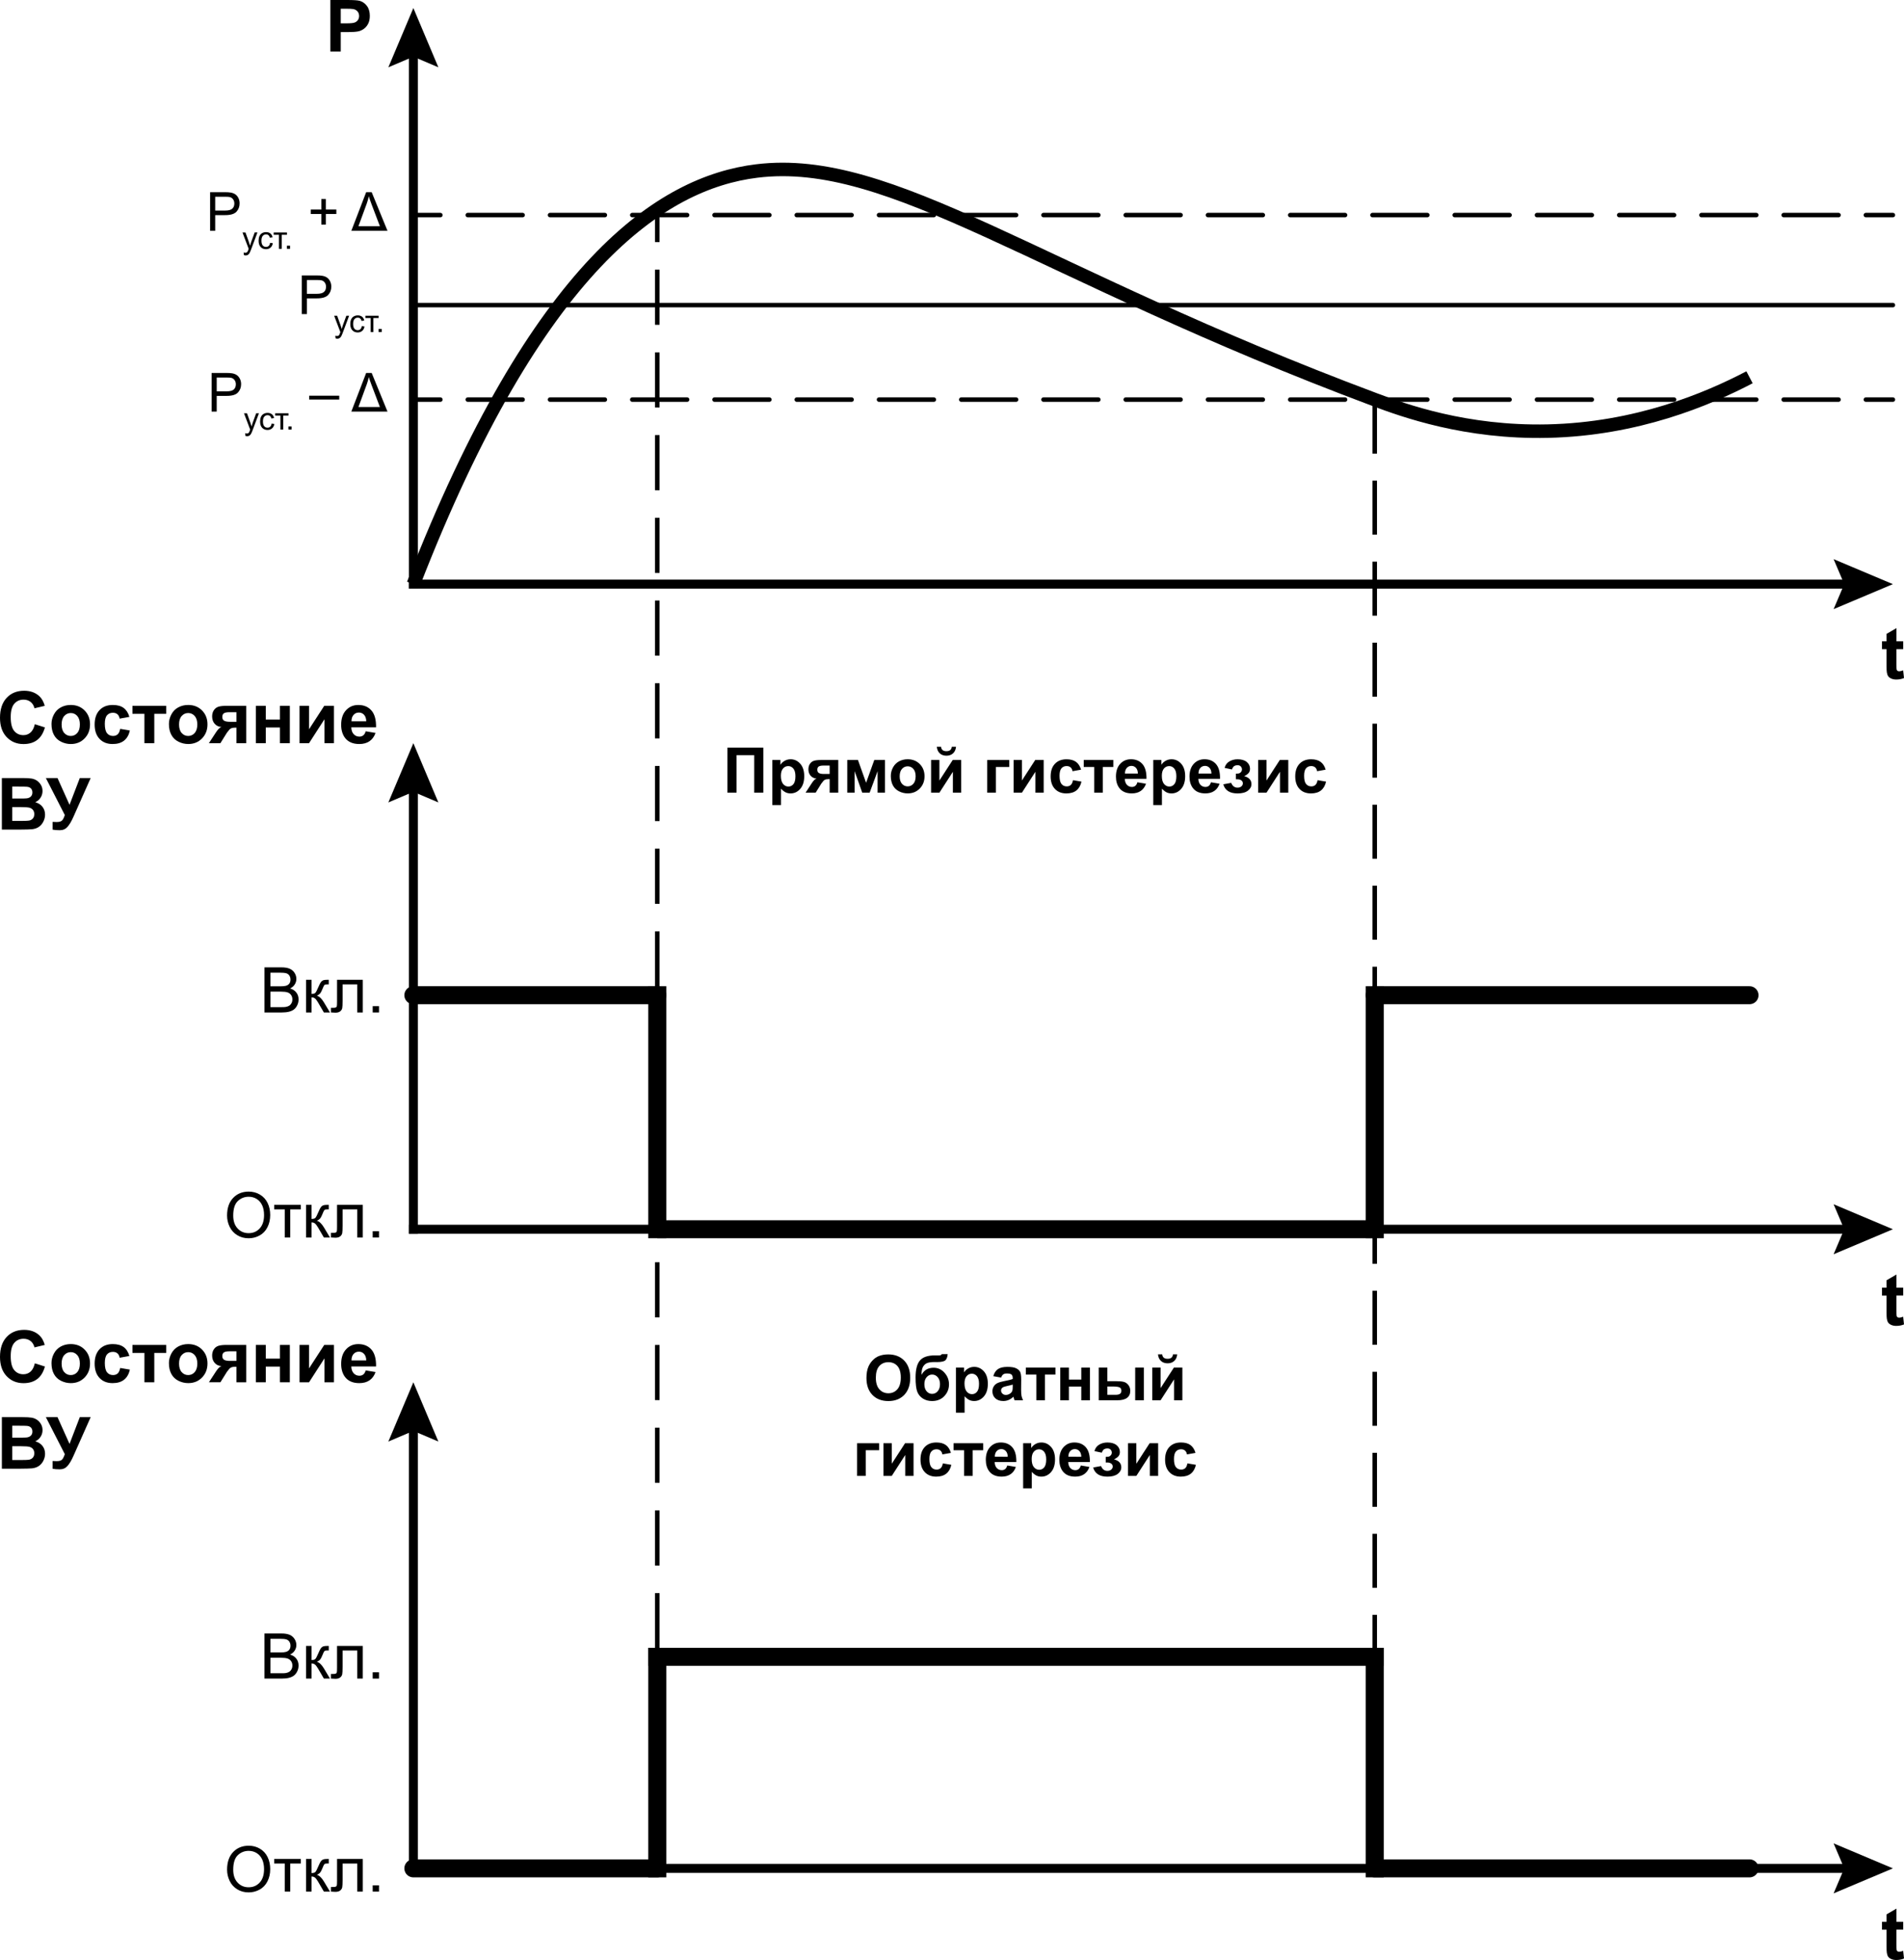 <?xml version="1.0" encoding="utf-8"?>
<!-- Generator: Adobe Illustrator 21.0.0, SVG Export Plug-In . SVG Version: 6.00 Build 0)  -->
<svg version="1.1" id="Слой_1" xmlns="http://www.w3.org/2000/svg" xmlns:xlink="http://www.w3.org/1999/xlink" x="0px" y="0px"
	 width="211.48px" height="217.737px" viewBox="0 0 211.48 217.737" style="enable-background:new 0 0 211.48 217.737;"
	 xml:space="preserve">
<style type="text/css">
	.st0{fill:none;stroke:#000000;stroke-linecap:square;stroke-miterlimit:10;}
	.st1{fill:none;stroke:#000000;stroke-width:1.5;stroke-miterlimit:10;}
	.st2{fill:none;stroke:#000000;stroke-width:0.5;stroke-linecap:round;stroke-miterlimit:10;}
	.st3{fill:none;stroke:#000000;stroke-width:0.5;stroke-linecap:round;stroke-miterlimit:10;stroke-dasharray:6.09,3.045;}
	.st4{fill:none;stroke:#000000;stroke-width:0.5;stroke-miterlimit:10;}
	.st5{fill:none;stroke:#000000;stroke-width:0.5;stroke-miterlimit:10;stroke-dasharray:6.126,3.063;}
	.st6{fill:none;stroke:#000000;stroke-width:0.5;stroke-miterlimit:10;stroke-dasharray:6,3;}
	.st7{fill:none;stroke:#000000;stroke-width:2;stroke-linecap:round;stroke-miterlimit:10;}
	.st8{fill:none;stroke:#000000;stroke-width:2;stroke-linecap:square;stroke-miterlimit:10;}
	.st9{fill:none;stroke:#000000;stroke-width:2;stroke-miterlimit:10;}
</style>
<g>
	<g>
		<line class="st0" x1="45.913" y1="5.371" x2="45.913" y2="64.893"/>
		<g>
			<polygon points="43.135,7.477 45.913,6.297 48.69,7.477 45.913,0.893 			"/>
		</g>
	</g>
</g>
<g>
	<g>
		<line class="st0" x1="205.769" y1="64.893" x2="45.913" y2="64.893"/>
		<g>
			<polygon points="203.662,62.116 204.842,64.893 203.662,67.671 210.246,64.893 			"/>
		</g>
	</g>
</g>
<g>
	<g>
		<line class="st0" x1="45.913" y1="87.037" x2="45.913" y2="136.56"/>
		<g>
			<polygon points="43.135,89.144 45.913,87.964 48.69,89.144 45.913,82.56 			"/>
		</g>
	</g>
</g>
<g>
	<g>
		<line class="st0" x1="205.769" y1="136.56" x2="45.913" y2="136.56"/>
		<g>
			<polygon points="203.662,133.783 204.842,136.56 203.662,139.337 210.246,136.56 			"/>
		</g>
	</g>
</g>
<g>
	<g>
		<line class="st0" x1="45.913" y1="158.037" x2="45.913" y2="207.56"/>
		<g>
			<polygon points="43.135,160.144 45.913,158.964 48.69,160.144 45.913,153.56 			"/>
		</g>
	</g>
</g>
<g>
	<g>
		<line class="st0" x1="205.769" y1="207.56" x2="45.913" y2="207.56"/>
		<g>
			<polygon points="203.662,204.783 204.842,207.56 203.662,210.337 210.246,207.56 			"/>
		</g>
	</g>
</g>
<g>
	<path d="M36.691,5.727V0h1.855c0.703,0,1.162,0.029,1.375,0.086c0.328,0.086,0.603,0.273,0.824,0.561s0.332,0.66,0.332,1.115
		c0,0.352-0.064,0.647-0.191,0.887s-0.29,0.428-0.486,0.564s-0.396,0.227-0.6,0.271c-0.276,0.055-0.676,0.082-1.199,0.082h-0.754
		v2.16H36.691z M37.847,0.969v1.625h0.633c0.456,0,0.76-0.03,0.914-0.09s0.274-0.154,0.361-0.281s0.131-0.276,0.131-0.445
		c0-0.208-0.061-0.38-0.184-0.516s-0.277-0.22-0.465-0.254c-0.138-0.026-0.416-0.039-0.832-0.039H37.847z"/>
</g>
<g>
	<path d="M211.391,71.245v0.875h-0.75v1.672c0,0.338,0.007,0.536,0.021,0.592s0.047,0.102,0.098,0.139s0.113,0.055,0.186,0.055
		c0.102,0,0.249-0.035,0.441-0.105l0.094,0.852c-0.255,0.109-0.544,0.164-0.867,0.164c-0.198,0-0.376-0.033-0.535-0.1
		s-0.275-0.152-0.35-0.258s-0.125-0.248-0.154-0.428c-0.023-0.127-0.035-0.385-0.035-0.773V72.12h-0.504v-0.875h0.504V70.42
		l1.102-0.641v1.465H211.391z"/>
</g>
<g>
	<path d="M211.391,143.052v0.875h-0.75v1.672c0,0.338,0.007,0.536,0.021,0.592s0.047,0.102,0.098,0.139s0.113,0.055,0.186,0.055
		c0.102,0,0.249-0.035,0.441-0.105l0.094,0.852c-0.255,0.109-0.544,0.164-0.867,0.164c-0.198,0-0.376-0.033-0.535-0.1
		s-0.275-0.152-0.35-0.258s-0.125-0.248-0.154-0.428c-0.023-0.127-0.035-0.385-0.035-0.773v-1.809h-0.504v-0.875h0.504v-0.824
		l1.102-0.641v1.465H211.391z"/>
</g>
<g>
	<path d="M211.391,213.495v0.875h-0.75v1.672c0,0.339,0.007,0.536,0.021,0.592c0.014,0.057,0.047,0.103,0.098,0.139
		c0.051,0.037,0.113,0.055,0.186,0.055c0.102,0,0.249-0.035,0.441-0.105l0.094,0.852c-0.255,0.109-0.544,0.164-0.867,0.164
		c-0.198,0-0.376-0.033-0.535-0.1s-0.275-0.152-0.35-0.258s-0.125-0.248-0.154-0.428c-0.023-0.127-0.035-0.385-0.035-0.773v-1.809
		h-0.504v-0.875h0.504v-0.824l1.102-0.641v1.465H211.391z"/>
</g>
<g>
	<path d="M3.867,80.455l1.121,0.355c-0.172,0.625-0.458,1.089-0.857,1.393s-0.907,0.455-1.521,0.455c-0.76,0-1.385-0.26-1.875-0.779
		S0,80.648,0,79.748c0-0.953,0.246-1.693,0.738-2.221s1.139-0.791,1.941-0.791c0.701,0,1.27,0.207,1.707,0.621
		c0.26,0.245,0.456,0.596,0.586,1.055l-1.145,0.273c-0.068-0.297-0.209-0.531-0.424-0.703s-0.476-0.258-0.783-0.258
		c-0.424,0-0.769,0.152-1.033,0.457s-0.396,0.798-0.396,1.48c0,0.724,0.13,1.24,0.391,1.547s0.599,0.461,1.016,0.461
		c0.307,0,0.572-0.098,0.793-0.293S3.771,80.874,3.867,80.455z"/>
	<path d="M5.719,80.427c0-0.365,0.09-0.717,0.27-1.059s0.434-0.602,0.764-0.781s0.697-0.27,1.104-0.27
		c0.627,0,1.142,0.204,1.543,0.611S10,79.852,10,80.474c0,0.627-0.203,1.148-0.607,1.561s-0.915,0.619-1.529,0.619
		c-0.38,0-0.743-0.086-1.088-0.258s-0.607-0.424-0.787-0.756S5.719,80.904,5.719,80.427z M6.844,80.486
		c0,0.412,0.098,0.727,0.293,0.945s0.436,0.328,0.723,0.328s0.527-0.109,0.721-0.328s0.291-0.537,0.291-0.953
		c0-0.406-0.097-0.719-0.291-0.938s-0.434-0.328-0.721-0.328s-0.527,0.109-0.723,0.328S6.844,80.074,6.844,80.486z"/>
	<path d="M14.371,79.638l-1.082,0.195c-0.037-0.216-0.119-0.379-0.248-0.488s-0.296-0.164-0.502-0.164
		c-0.273,0-0.492,0.094-0.654,0.283s-0.244,0.504-0.244,0.947c0,0.492,0.083,0.84,0.248,1.043s0.387,0.305,0.666,0.305
		c0.208,0,0.379-0.059,0.512-0.178s0.227-0.322,0.281-0.611l1.078,0.184c-0.112,0.495-0.327,0.869-0.645,1.121
		s-0.744,0.379-1.277,0.379c-0.607,0-1.09-0.191-1.451-0.574s-0.541-0.913-0.541-1.59c0-0.685,0.181-1.218,0.543-1.6
		s0.852-0.572,1.469-0.572c0.505,0,0.907,0.109,1.205,0.326S14.241,79.193,14.371,79.638z"/>
	<path d="M14.711,78.412h3.754v0.887h-1.328v3.262h-1.098v-3.262h-1.328V78.412z"/>
	<path d="M18.762,80.427c0-0.365,0.09-0.717,0.27-1.059s0.434-0.602,0.764-0.781s0.697-0.27,1.104-0.27
		c0.627,0,1.142,0.204,1.543,0.611s0.602,0.922,0.602,1.545c0,0.627-0.203,1.148-0.607,1.561s-0.915,0.619-1.529,0.619
		c-0.38,0-0.743-0.086-1.088-0.258s-0.607-0.424-0.787-0.756S18.762,80.904,18.762,80.427z M19.887,80.486
		c0,0.412,0.098,0.727,0.293,0.945s0.436,0.328,0.723,0.328s0.527-0.109,0.721-0.328s0.291-0.537,0.291-0.953
		c0-0.406-0.097-0.719-0.291-0.938s-0.434-0.328-0.721-0.328s-0.527,0.109-0.723,0.328S19.887,80.074,19.887,80.486z"/>
	<path d="M27.352,78.412v4.148h-1.09v-1.723H26.16c-0.237,0-0.411,0.031-0.521,0.092s-0.234,0.191-0.369,0.389L25.203,81.4
		l-0.723,1.16h-1.277l0.785-1.203c0.224-0.344,0.427-0.542,0.609-0.594c-0.307-0.018-0.557-0.135-0.748-0.35
		s-0.287-0.489-0.287-0.822c0-0.268,0.063-0.498,0.189-0.688s0.294-0.32,0.504-0.389s0.521-0.104,0.936-0.104H27.352z
		 M26.262,79.119h-0.785c-0.289,0-0.492,0.041-0.609,0.123s-0.176,0.218-0.176,0.408s0.066,0.327,0.199,0.41s0.35,0.125,0.652,0.125
		h0.719V79.119z"/>
	<path d="M28.422,78.412h1.098v1.52h1.57v-1.52h1.102v4.148H31.09v-1.742h-1.57v1.742h-1.098V78.412z"/>
	<path d="M33.27,78.412h1.055v2.605l1.688-2.605h1.078v4.148h-1.055v-2.652l-1.711,2.652H33.27V78.412z"/>
	<path d="M40.617,81.24l1.094,0.184c-0.141,0.401-0.363,0.707-0.666,0.916s-0.683,0.314-1.139,0.314
		c-0.721,0-1.255-0.236-1.602-0.707c-0.273-0.377-0.41-0.854-0.41-1.43c0-0.688,0.18-1.226,0.539-1.615s0.814-0.584,1.363-0.584
		c0.617,0,1.104,0.204,1.461,0.611s0.527,1.032,0.512,1.873h-2.75c0.008,0.326,0.096,0.579,0.266,0.76s0.38,0.271,0.633,0.271
		c0.172,0,0.316-0.047,0.434-0.141S40.557,81.448,40.617,81.24z M40.68,80.13c-0.008-0.318-0.09-0.559-0.246-0.725
		s-0.346-0.248-0.57-0.248c-0.24,0-0.438,0.087-0.594,0.262s-0.233,0.412-0.23,0.711H40.68z"/>
	<path d="M0.207,86.434h2.289c0.453,0,0.791,0.019,1.014,0.057s0.422,0.117,0.598,0.236s0.322,0.279,0.439,0.479
		s0.176,0.422,0.176,0.67c0,0.268-0.072,0.514-0.217,0.738s-0.34,0.392-0.588,0.504c0.349,0.102,0.617,0.275,0.805,0.52
		s0.281,0.533,0.281,0.863c0,0.26-0.061,0.514-0.182,0.76s-0.287,0.443-0.496,0.59s-0.468,0.238-0.775,0.271
		c-0.193,0.021-0.658,0.034-1.395,0.039H0.207V86.434z M1.363,87.387v1.324h0.758c0.451,0,0.73-0.006,0.84-0.02
		c0.198-0.023,0.354-0.092,0.467-0.205s0.17-0.262,0.17-0.447c0-0.177-0.049-0.321-0.146-0.432s-0.243-0.178-0.436-0.201
		c-0.115-0.013-0.444-0.02-0.988-0.02H1.363z M1.363,89.664v1.531h1.07c0.417,0,0.681-0.012,0.793-0.035
		c0.172-0.031,0.312-0.107,0.42-0.229s0.162-0.283,0.162-0.486c0-0.172-0.042-0.318-0.125-0.438s-0.204-0.207-0.361-0.262
		s-0.5-0.082-1.025-0.082H1.363z"/>
	<path d="M5.094,86.434h1.293l1.336,2.973l1.141-2.973h1.207l-1.934,4.352c-0.211,0.471-0.426,0.83-0.645,1.076
		S6.991,92.23,6.645,92.23c-0.341,0-0.608-0.022-0.801-0.066v-0.859c0.164,0.01,0.313,0.016,0.445,0.016
		c0.268,0,0.46-0.049,0.576-0.146s0.227-0.308,0.334-0.631L5.094,86.434z"/>
</g>
<g>
	<path d="M3.868,151.455l1.121,0.355c-0.172,0.625-0.458,1.09-0.857,1.393c-0.4,0.304-0.907,0.455-1.521,0.455
		c-0.76,0-1.385-0.26-1.875-0.779S0,151.649,0,150.748c0-0.953,0.246-1.693,0.738-2.221s1.139-0.791,1.941-0.791
		c0.701,0,1.27,0.207,1.707,0.621c0.26,0.245,0.456,0.596,0.586,1.055l-1.145,0.273c-0.068-0.297-0.209-0.531-0.424-0.703
		s-0.476-0.258-0.783-0.258c-0.424,0-0.769,0.152-1.033,0.457s-0.396,0.798-0.396,1.48c0,0.724,0.13,1.24,0.391,1.547
		c0.26,0.308,0.599,0.461,1.016,0.461c0.307,0,0.572-0.098,0.793-0.293S3.771,151.875,3.868,151.455z"/>
	<path d="M5.719,151.427c0-0.365,0.09-0.717,0.27-1.059s0.434-0.602,0.764-0.781s0.697-0.27,1.104-0.27
		c0.627,0,1.142,0.204,1.543,0.611S10,150.852,10,151.474c0,0.628-0.203,1.148-0.607,1.561c-0.405,0.413-0.915,0.619-1.529,0.619
		c-0.38,0-0.743-0.086-1.088-0.258s-0.607-0.424-0.787-0.756S5.719,151.904,5.719,151.427z M6.844,151.486
		c0,0.412,0.098,0.727,0.293,0.945s0.436,0.328,0.723,0.328s0.527-0.109,0.721-0.328s0.291-0.536,0.291-0.953
		c0-0.406-0.097-0.719-0.291-0.938s-0.434-0.328-0.721-0.328s-0.527,0.109-0.723,0.328S6.844,151.074,6.844,151.486z"/>
	<path d="M14.372,150.638l-1.082,0.195c-0.037-0.216-0.119-0.379-0.248-0.488s-0.296-0.164-0.502-0.164
		c-0.273,0-0.492,0.094-0.654,0.283s-0.244,0.504-0.244,0.947c0,0.492,0.083,0.84,0.248,1.043s0.387,0.305,0.666,0.305
		c0.208,0,0.379-0.059,0.512-0.178c0.133-0.118,0.227-0.322,0.281-0.611l1.078,0.184c-0.112,0.495-0.327,0.869-0.645,1.121
		c-0.318,0.253-0.744,0.379-1.277,0.379c-0.607,0-1.09-0.191-1.451-0.574s-0.541-0.912-0.541-1.59c0-0.685,0.181-1.218,0.543-1.6
		s0.852-0.572,1.469-0.572c0.505,0,0.907,0.109,1.205,0.326S14.241,150.193,14.372,150.638z"/>
	<path d="M14.711,149.412h3.754v0.887h-1.328v3.262H16.04v-3.262h-1.328V149.412z"/>
	<path d="M18.762,151.427c0-0.365,0.09-0.717,0.27-1.059s0.434-0.602,0.764-0.781s0.697-0.27,1.104-0.27
		c0.627,0,1.142,0.204,1.543,0.611s0.602,0.922,0.602,1.545c0,0.628-0.203,1.148-0.607,1.561c-0.405,0.413-0.915,0.619-1.529,0.619
		c-0.38,0-0.743-0.086-1.088-0.258s-0.607-0.424-0.787-0.756S18.762,151.904,18.762,151.427z M19.887,151.486
		c0,0.412,0.098,0.727,0.293,0.945s0.436,0.328,0.723,0.328s0.527-0.109,0.721-0.328s0.291-0.536,0.291-0.953
		c0-0.406-0.097-0.719-0.291-0.938s-0.434-0.328-0.721-0.328s-0.527,0.109-0.723,0.328S19.887,151.074,19.887,151.486z"/>
	<path d="M27.352,149.412v4.148h-1.09v-1.723h-0.102c-0.237,0-0.411,0.031-0.521,0.092c-0.111,0.062-0.234,0.191-0.369,0.389
		l-0.066,0.082l-0.723,1.16h-1.277l0.785-1.203c0.224-0.344,0.427-0.541,0.609-0.594c-0.307-0.018-0.557-0.135-0.748-0.35
		s-0.287-0.489-0.287-0.822c0-0.268,0.063-0.498,0.189-0.688s0.294-0.32,0.504-0.389s0.521-0.104,0.936-0.104H27.352z
		 M26.262,150.119h-0.785c-0.289,0-0.492,0.041-0.609,0.123s-0.176,0.218-0.176,0.408s0.066,0.327,0.199,0.41
		s0.35,0.125,0.652,0.125h0.719V150.119z"/>
	<path d="M28.422,149.412h1.098v1.52h1.57v-1.52h1.102v4.148H31.09v-1.742h-1.57v1.742h-1.098V149.412z"/>
	<path d="M33.27,149.412h1.055v2.605l1.688-2.605h1.078v4.148h-1.055v-2.652l-1.711,2.652H33.27V149.412z"/>
	<path d="M40.618,152.24l1.094,0.184c-0.141,0.401-0.363,0.707-0.666,0.916c-0.303,0.21-0.683,0.314-1.139,0.314
		c-0.721,0-1.255-0.235-1.602-0.707c-0.273-0.377-0.41-0.854-0.41-1.43c0-0.688,0.18-1.226,0.539-1.615s0.814-0.584,1.363-0.584
		c0.617,0,1.104,0.204,1.461,0.611s0.527,1.032,0.512,1.873h-2.75c0.008,0.326,0.096,0.579,0.266,0.76
		c0.169,0.182,0.38,0.271,0.633,0.271c0.172,0,0.316-0.047,0.434-0.141S40.558,152.449,40.618,152.24z M40.68,151.13
		c-0.008-0.318-0.09-0.559-0.246-0.725s-0.346-0.248-0.57-0.248c-0.24,0-0.438,0.087-0.594,0.262s-0.233,0.412-0.23,0.711H40.68z"/>
	<path d="M0.208,157.434h2.289c0.453,0,0.791,0.019,1.014,0.057c0.223,0.037,0.422,0.116,0.598,0.236
		c0.176,0.119,0.322,0.279,0.439,0.479s0.176,0.422,0.176,0.67c0,0.268-0.072,0.514-0.217,0.738
		c-0.145,0.224-0.34,0.392-0.588,0.504c0.349,0.102,0.617,0.274,0.805,0.52c0.188,0.244,0.281,0.532,0.281,0.863
		c0,0.26-0.061,0.514-0.182,0.76s-0.287,0.442-0.496,0.59c-0.209,0.146-0.468,0.237-0.775,0.271
		c-0.193,0.021-0.658,0.033-1.395,0.039H0.208V157.434z M1.364,158.387v1.324h0.758c0.451,0,0.73-0.007,0.84-0.02
		c0.198-0.023,0.354-0.092,0.467-0.205s0.17-0.263,0.17-0.447c0-0.178-0.049-0.321-0.146-0.432
		c-0.098-0.111-0.243-0.178-0.436-0.201c-0.115-0.014-0.444-0.02-0.988-0.02H1.364z M1.364,160.665v1.531h1.07
		c0.417,0,0.681-0.012,0.793-0.035c0.172-0.031,0.312-0.107,0.42-0.229s0.162-0.283,0.162-0.486c0-0.172-0.042-0.318-0.125-0.438
		c-0.083-0.12-0.204-0.207-0.361-0.262s-0.5-0.082-1.025-0.082H1.364z"/>
	<path d="M5.094,157.434h1.293l1.336,2.973l1.141-2.973h1.207l-1.934,4.352c-0.211,0.471-0.426,0.83-0.645,1.076
		s-0.501,0.369-0.848,0.369c-0.341,0-0.608-0.022-0.801-0.066v-0.859c0.164,0.01,0.313,0.016,0.445,0.016
		c0.268,0,0.46-0.049,0.576-0.146s0.227-0.309,0.334-0.631L5.094,157.434z"/>
</g>
<path class="st1" d="M45.913,64.893c13.758-35.478,27.609-44.598,38.128-45.895c15.024-1.853,30.967,11.3,68.654,25.397
	c3.212,1.201,10.102,3.705,19.218,3.499c9.885-0.223,17.719-3.526,22.409-5.981"/>
<line class="st2" x1="45.913" y1="33.893" x2="210.246" y2="33.893"/>
<g>
	<g>
		<line class="st2" x1="45.913" y1="23.893" x2="48.913" y2="23.893"/>
		<line class="st3" x1="51.958" y1="23.893" x2="205.724" y2="23.893"/>
		<line class="st2" x1="207.246" y1="23.893" x2="210.246" y2="23.893"/>
	</g>
</g>
<g>
	<g>
		<line class="st2" x1="45.913" y1="44.393" x2="48.913" y2="44.393"/>
		<line class="st3" x1="51.958" y1="44.393" x2="205.724" y2="44.393"/>
		<line class="st2" x1="207.246" y1="44.393" x2="210.246" y2="44.393"/>
	</g>
</g>
<g>
	<path d="M33.521,34.893v-4.295h1.62c0.285,0,0.503,0.014,0.653,0.041c0.211,0.035,0.388,0.102,0.53,0.201s0.257,0.237,0.344,0.415
		s0.13,0.373,0.13,0.586c0,0.365-0.116,0.674-0.349,0.927s-0.652,0.379-1.26,0.379h-1.102v1.746H33.521z M34.089,32.64h1.11
		c0.367,0,0.628-0.068,0.782-0.205s0.231-0.329,0.231-0.577c0-0.18-0.045-0.333-0.136-0.461s-0.21-0.212-0.359-0.253
		c-0.096-0.025-0.272-0.038-0.53-0.038h-1.099V32.64z"/>
	<path d="M37.276,37.59l-0.034-0.289c0.067,0.018,0.126,0.027,0.176,0.027c0.068,0,0.123-0.011,0.164-0.034
		c0.041-0.023,0.075-0.055,0.101-0.096c0.019-0.031,0.051-0.107,0.094-0.229c0.006-0.017,0.015-0.042,0.027-0.075l-0.688-1.817
		h0.332l0.377,1.05c0.049,0.133,0.093,0.273,0.131,0.42c0.036-0.141,0.078-0.279,0.126-0.414l0.388-1.057h0.308l-0.69,1.845
		c-0.074,0.199-0.132,0.336-0.173,0.412c-0.054,0.102-0.117,0.176-0.188,0.223c-0.071,0.047-0.155,0.071-0.253,0.071
		C37.416,37.627,37.349,37.615,37.276,37.59z"/>
	<path d="M40.184,36.227l0.302,0.04c-0.033,0.208-0.117,0.372-0.253,0.489s-0.303,0.177-0.501,0.177
		c-0.248,0-0.448-0.081-0.599-0.244c-0.151-0.162-0.226-0.395-0.226-0.697c0-0.196,0.032-0.368,0.097-0.514
		c0.065-0.147,0.164-0.257,0.296-0.331c0.133-0.074,0.277-0.11,0.433-0.11c0.197,0,0.358,0.05,0.483,0.149
		c0.125,0.1,0.206,0.241,0.241,0.424l-0.299,0.046c-0.028-0.122-0.079-0.213-0.151-0.275s-0.16-0.092-0.262-0.092
		c-0.155,0-0.281,0.056-0.377,0.167s-0.145,0.287-0.145,0.527c0,0.244,0.047,0.421,0.14,0.531s0.215,0.166,0.365,0.166
		c0.121,0,0.222-0.037,0.303-0.111C40.111,36.494,40.162,36.38,40.184,36.227z"/>
	<path d="M40.583,35.077h1.474v0.254h-0.584v1.56h-0.306v-1.56h-0.584V35.077z"/>
	<path d="M42.051,36.891v-0.35h0.35v0.35H42.051z"/>
</g>
<g>
	<path d="M23.337,25.644v-4.295h1.62c0.285,0,0.503,0.014,0.653,0.041c0.211,0.035,0.388,0.102,0.53,0.201s0.257,0.237,0.344,0.415
		s0.13,0.373,0.13,0.586c0,0.365-0.116,0.674-0.349,0.927s-0.652,0.379-1.26,0.379h-1.102v1.746H23.337z M23.905,23.391h1.11
		c0.367,0,0.628-0.068,0.782-0.205s0.231-0.329,0.231-0.577c0-0.18-0.045-0.333-0.136-0.461s-0.21-0.212-0.359-0.253
		c-0.096-0.025-0.272-0.038-0.53-0.038h-1.099V23.391z"/>
	<path d="M27.093,28.34l-0.034-0.289c0.067,0.018,0.126,0.027,0.176,0.027c0.068,0,0.123-0.011,0.164-0.034
		c0.041-0.023,0.075-0.055,0.101-0.096c0.019-0.031,0.051-0.107,0.094-0.229c0.006-0.017,0.015-0.042,0.027-0.075l-0.688-1.817
		h0.332l0.377,1.05c0.049,0.133,0.093,0.273,0.131,0.42c0.036-0.141,0.078-0.279,0.126-0.414l0.388-1.057h0.308l-0.69,1.845
		c-0.074,0.199-0.132,0.336-0.173,0.412c-0.054,0.102-0.117,0.176-0.188,0.223c-0.071,0.047-0.155,0.071-0.253,0.071
		C27.232,28.378,27.166,28.365,27.093,28.34z"/>
	<path d="M30,26.977l0.302,0.04c-0.033,0.208-0.117,0.372-0.253,0.489s-0.303,0.177-0.501,0.177c-0.248,0-0.448-0.081-0.599-0.244
		c-0.151-0.162-0.226-0.395-0.226-0.697c0-0.196,0.032-0.368,0.097-0.514c0.065-0.147,0.164-0.257,0.296-0.331
		c0.133-0.074,0.277-0.11,0.433-0.11c0.197,0,0.358,0.05,0.483,0.149c0.125,0.1,0.206,0.241,0.241,0.424l-0.299,0.046
		c-0.028-0.122-0.079-0.213-0.151-0.275s-0.16-0.092-0.262-0.092c-0.155,0-0.281,0.056-0.377,0.167s-0.145,0.287-0.145,0.527
		c0,0.244,0.047,0.421,0.14,0.531s0.215,0.166,0.365,0.166c0.121,0,0.222-0.037,0.303-0.111C29.927,27.245,29.979,27.131,30,26.977z
		"/>
	<path d="M30.399,25.828h1.474v0.254h-0.584v1.56h-0.306v-1.56h-0.584V25.828z"/>
	<path d="M31.867,27.642v-0.35h0.35v0.35H31.867z"/>
	<path d="M35.691,24.949v-1.178h-1.169v-0.492h1.169V22.11h0.498v1.169h1.169v0.492h-1.169v1.178H35.691z"/>
	<path d="M39.022,25.644l1.649-4.295h0.612l1.758,4.295H39.022z M39.81,25.137h2.388l-0.929-2.446
		c-0.139-0.367-0.24-0.664-0.305-0.891c-0.053,0.266-0.13,0.539-0.231,0.82L39.81,25.137z"/>
</g>
<g>
	<path d="M23.504,45.727v-4.295h1.62c0.285,0,0.503,0.014,0.653,0.041c0.211,0.035,0.388,0.102,0.53,0.201s0.257,0.237,0.344,0.415
		s0.13,0.373,0.13,0.586c0,0.365-0.116,0.674-0.349,0.927s-0.652,0.379-1.26,0.379h-1.102v1.746H23.504z M24.072,43.474h1.11
		c0.367,0,0.628-0.068,0.782-0.205s0.231-0.329,0.231-0.577c0-0.18-0.045-0.333-0.136-0.461s-0.21-0.212-0.359-0.253
		c-0.096-0.025-0.272-0.038-0.53-0.038h-1.099V43.474z"/>
	<path d="M27.26,48.423l-0.034-0.289c0.067,0.018,0.126,0.027,0.176,0.027c0.068,0,0.123-0.011,0.164-0.034
		c0.041-0.023,0.075-0.055,0.101-0.096c0.019-0.031,0.051-0.107,0.094-0.229c0.006-0.017,0.015-0.042,0.027-0.075l-0.688-1.817
		h0.332l0.377,1.05c0.049,0.133,0.093,0.273,0.131,0.42c0.036-0.141,0.078-0.279,0.126-0.414l0.388-1.057h0.308l-0.69,1.845
		c-0.074,0.199-0.132,0.336-0.173,0.412c-0.054,0.102-0.117,0.176-0.188,0.223c-0.071,0.047-0.155,0.071-0.253,0.071
		C27.399,48.461,27.333,48.448,27.26,48.423z"/>
	<path d="M30.167,47.06l0.302,0.04c-0.033,0.208-0.117,0.372-0.253,0.489s-0.303,0.177-0.501,0.177
		c-0.248,0-0.448-0.081-0.599-0.244c-0.151-0.162-0.226-0.395-0.226-0.697c0-0.196,0.032-0.368,0.097-0.514
		c0.065-0.147,0.164-0.257,0.296-0.331c0.133-0.074,0.277-0.11,0.433-0.11c0.197,0,0.358,0.05,0.483,0.149
		c0.125,0.1,0.206,0.241,0.241,0.424l-0.299,0.046c-0.028-0.122-0.079-0.213-0.151-0.275s-0.16-0.092-0.262-0.092
		c-0.155,0-0.281,0.056-0.377,0.167s-0.145,0.287-0.145,0.527c0,0.244,0.047,0.421,0.14,0.531s0.215,0.166,0.365,0.166
		c0.121,0,0.222-0.037,0.303-0.111C30.094,47.328,30.146,47.214,30.167,47.06z"/>
	<path d="M30.566,45.911h1.474v0.254h-0.584v1.56H31.15v-1.56h-0.584V45.911z"/>
	<path d="M32.034,47.725v-0.35h0.35v0.35H32.034z"/>
	<path d="M34.343,44.385V43.96h3.337v0.425H34.343z"/>
	<path d="M39.022,45.727l1.649-4.295h0.612l1.758,4.295H39.022z M39.81,45.22h2.388l-0.929-2.446
		c-0.139-0.367-0.24-0.664-0.305-0.891c-0.053,0.266-0.13,0.539-0.231,0.82L39.81,45.22z"/>
</g>
<g>
	<g>
		<line class="st4" x1="73.005" y1="23.893" x2="73.005" y2="26.893"/>
		<line class="st5" x1="73.005" y1="29.957" x2="73.005" y2="203.028"/>
		<line class="st4" x1="73.005" y1="204.56" x2="73.005" y2="207.56"/>
	</g>
</g>
<line class="st6" x1="152.695" y1="44.395" x2="152.695" y2="207.56"/>
<g>
	<path d="M25.221,135.036c0-0.832,0.223-1.483,0.67-1.953c0.447-0.471,1.023-0.706,1.729-0.706c0.462,0,0.879,0.11,1.251,0.332
		s0.655,0.529,0.849,0.924c0.195,0.396,0.292,0.844,0.292,1.345c0,0.508-0.103,0.963-0.308,1.364s-0.496,0.705-0.872,0.911
		c-0.376,0.206-0.782,0.309-1.217,0.309c-0.472,0-0.893-0.114-1.265-0.342s-0.653-0.539-0.844-0.933S25.221,135.476,25.221,135.036z
		 M25.905,135.046c0,0.604,0.163,1.08,0.487,1.427c0.325,0.347,0.732,0.521,1.222,0.521c0.499,0,0.91-0.175,1.232-0.526
		c0.323-0.351,0.484-0.849,0.484-1.494c0-0.408-0.069-0.764-0.207-1.068c-0.138-0.304-0.34-0.54-0.605-0.707
		c-0.265-0.168-0.563-0.251-0.894-0.251c-0.469,0-0.873,0.161-1.212,0.484C26.074,133.754,25.905,134.292,25.905,135.046z"/>
	<path d="M30.458,133.847h2.95v0.509h-1.169v3.121h-0.612v-3.121h-1.169V133.847z"/>
	<path d="M33.992,133.847h0.615v1.569c0.196,0,0.333-0.038,0.412-0.113c0.078-0.075,0.194-0.294,0.347-0.656
		c0.121-0.287,0.219-0.476,0.294-0.567s0.162-0.153,0.26-0.185s0.255-0.048,0.472-0.048h0.123v0.509l-0.171-0.003
		c-0.162,0-0.266,0.024-0.311,0.072c-0.048,0.05-0.121,0.199-0.219,0.448c-0.093,0.237-0.179,0.401-0.256,0.492
		s-0.197,0.174-0.359,0.25c0.264,0.071,0.524,0.317,0.779,0.738l0.673,1.125h-0.677l-0.656-1.125
		c-0.134-0.226-0.252-0.375-0.352-0.446c-0.1-0.072-0.22-0.108-0.359-0.108v1.678h-0.615V133.847z"/>
	<path d="M37.437,133.847h2.857v3.63h-0.612v-3.121h-1.63v1.808c0,0.421-0.014,0.7-0.041,0.834s-0.103,0.252-0.226,0.352
		s-0.301,0.15-0.533,0.15c-0.144,0-0.309-0.009-0.496-0.027v-0.513h0.27c0.127,0,0.219-0.013,0.273-0.04
		c0.055-0.026,0.091-0.067,0.109-0.125s0.027-0.243,0.027-0.557V133.847z"/>
	<path d="M41.395,137.477v-0.701h0.701v0.701H41.395z"/>
</g>
<g>
	<path d="M25.222,207.703c0-0.831,0.223-1.482,0.67-1.953s1.023-0.706,1.729-0.706c0.462,0,0.879,0.11,1.251,0.332
		c0.372,0.221,0.655,0.529,0.849,0.924c0.195,0.396,0.292,0.844,0.292,1.346c0,0.508-0.103,0.963-0.308,1.363
		c-0.205,0.401-0.496,0.705-0.872,0.911s-0.782,0.31-1.217,0.31c-0.472,0-0.893-0.114-1.265-0.342
		c-0.372-0.229-0.653-0.539-0.844-0.934C25.317,208.56,25.222,208.143,25.222,207.703z M25.905,207.713
		c0,0.604,0.163,1.079,0.487,1.427c0.325,0.348,0.732,0.521,1.222,0.521c0.499,0,0.91-0.176,1.232-0.526
		c0.323-0.352,0.484-0.849,0.484-1.494c0-0.407-0.069-0.764-0.207-1.068c-0.138-0.304-0.34-0.54-0.605-0.707
		c-0.265-0.168-0.563-0.251-0.894-0.251c-0.469,0-0.873,0.161-1.212,0.483C26.075,206.42,25.905,206.958,25.905,207.713z"/>
	<path d="M30.458,206.513h2.95v0.51h-1.169v3.12h-0.612v-3.12h-1.169V206.513z"/>
	<path d="M33.992,206.513h0.615v1.569c0.196,0,0.333-0.038,0.412-0.113c0.078-0.075,0.194-0.294,0.347-0.656
		c0.121-0.287,0.219-0.476,0.294-0.567c0.075-0.091,0.162-0.152,0.26-0.185c0.098-0.031,0.255-0.048,0.472-0.048h0.123v0.51
		l-0.171-0.004c-0.162,0-0.266,0.024-0.311,0.072c-0.048,0.05-0.121,0.199-0.219,0.447c-0.093,0.237-0.179,0.401-0.256,0.492
		c-0.078,0.092-0.197,0.175-0.359,0.25c0.264,0.07,0.524,0.316,0.779,0.738l0.673,1.124h-0.677l-0.656-1.124
		c-0.134-0.226-0.252-0.375-0.352-0.446c-0.1-0.072-0.22-0.107-0.359-0.107v1.678h-0.615V206.513z"/>
	<path d="M37.438,206.513h2.857v3.63h-0.612v-3.12h-1.63v1.808c0,0.422-0.014,0.7-0.041,0.834c-0.027,0.135-0.103,0.252-0.226,0.353
		c-0.123,0.1-0.301,0.15-0.533,0.15c-0.144,0-0.309-0.01-0.496-0.027v-0.513h0.27c0.127,0,0.219-0.014,0.273-0.04
		c0.055-0.025,0.091-0.067,0.109-0.124c0.018-0.058,0.027-0.243,0.027-0.558V206.513z"/>
	<path d="M41.396,210.143v-0.7h0.701v0.7H41.396z"/>
</g>
<g>
	<path d="M29.378,112.477v-5.011h1.88c0.383,0,0.69,0.051,0.921,0.152c0.231,0.101,0.413,0.257,0.544,0.468
		c0.131,0.211,0.196,0.432,0.196,0.662c0,0.214-0.058,0.416-0.174,0.605s-0.292,0.342-0.526,0.458
		c0.303,0.089,0.536,0.24,0.699,0.455c0.163,0.214,0.245,0.467,0.245,0.759c0,0.235-0.049,0.453-0.149,0.655
		c-0.099,0.201-0.221,0.357-0.367,0.466s-0.329,0.192-0.549,0.248c-0.22,0.056-0.489,0.084-0.808,0.084H29.378z M30.041,109.571
		h1.083c0.294,0,0.505-0.02,0.632-0.058c0.168-0.05,0.296-0.133,0.381-0.25c0.086-0.116,0.128-0.262,0.128-0.438
		c0-0.167-0.04-0.313-0.12-0.439c-0.08-0.126-0.194-0.213-0.342-0.26c-0.148-0.046-0.402-0.07-0.762-0.07h-1.001V109.571z
		 M30.041,111.885h1.248c0.214,0,0.365-0.008,0.451-0.024c0.153-0.027,0.28-0.073,0.383-0.137s0.187-0.157,0.253-0.278
		c0.066-0.122,0.099-0.263,0.099-0.422c0-0.187-0.048-0.349-0.144-0.487c-0.096-0.138-0.229-0.235-0.398-0.291
		c-0.169-0.056-0.414-0.083-0.733-0.083h-1.159V111.885z"/>
	<path d="M33.992,108.847h0.615v1.569c0.196,0,0.333-0.038,0.412-0.113c0.078-0.075,0.194-0.294,0.347-0.656
		c0.121-0.287,0.219-0.476,0.294-0.567s0.162-0.153,0.26-0.185s0.255-0.048,0.472-0.048h0.123v0.509l-0.171-0.003
		c-0.162,0-0.266,0.024-0.311,0.072c-0.048,0.05-0.121,0.199-0.219,0.448c-0.093,0.237-0.179,0.401-0.256,0.492
		s-0.197,0.174-0.359,0.25c0.264,0.071,0.524,0.317,0.779,0.738l0.673,1.125h-0.677l-0.656-1.125
		c-0.134-0.226-0.252-0.375-0.352-0.446c-0.1-0.072-0.22-0.108-0.359-0.108v1.678h-0.615V108.847z"/>
	<path d="M37.438,108.847h2.857v3.63h-0.612v-3.121h-1.63v1.808c0,0.421-0.014,0.7-0.041,0.834s-0.103,0.252-0.226,0.352
		s-0.301,0.15-0.533,0.15c-0.144,0-0.309-0.009-0.496-0.027v-0.513h0.27c0.127,0,0.219-0.013,0.273-0.04
		c0.055-0.026,0.091-0.067,0.109-0.125s0.027-0.243,0.027-0.557V108.847z"/>
	<path d="M41.396,112.477v-0.701h0.701v0.701H41.396z"/>
</g>
<g>
	<path d="M29.377,186.477v-5.011h1.88c0.383,0,0.69,0.051,0.921,0.152c0.231,0.101,0.413,0.257,0.544,0.468
		c0.131,0.211,0.196,0.432,0.196,0.661c0,0.215-0.058,0.416-0.174,0.605c-0.116,0.188-0.292,0.342-0.526,0.458
		c0.303,0.089,0.536,0.24,0.699,0.454c0.163,0.215,0.245,0.468,0.245,0.759c0,0.235-0.049,0.453-0.149,0.655
		c-0.099,0.201-0.221,0.356-0.367,0.466s-0.329,0.192-0.549,0.248c-0.22,0.056-0.489,0.084-0.808,0.084H29.377z M30.041,183.572
		h1.083c0.294,0,0.505-0.02,0.632-0.059c0.168-0.05,0.296-0.133,0.381-0.249c0.086-0.116,0.128-0.263,0.128-0.438
		c0-0.167-0.04-0.313-0.12-0.439c-0.08-0.126-0.194-0.213-0.342-0.26s-0.402-0.07-0.762-0.07h-1.001V183.572z M30.041,185.885h1.248
		c0.214,0,0.365-0.008,0.451-0.023c0.153-0.027,0.28-0.073,0.383-0.137c0.103-0.064,0.187-0.157,0.253-0.278
		c0.066-0.122,0.099-0.263,0.099-0.423c0-0.187-0.048-0.349-0.144-0.486c-0.096-0.139-0.229-0.235-0.398-0.291
		c-0.169-0.056-0.414-0.084-0.733-0.084h-1.159V185.885z"/>
	<path d="M33.992,182.847h0.615v1.568c0.196,0,0.333-0.037,0.412-0.112c0.078-0.075,0.194-0.294,0.347-0.656
		c0.121-0.287,0.219-0.477,0.294-0.567c0.075-0.092,0.162-0.153,0.26-0.185c0.098-0.032,0.255-0.048,0.472-0.048h0.123v0.509
		l-0.171-0.003c-0.162,0-0.266,0.023-0.311,0.071c-0.048,0.051-0.121,0.199-0.219,0.448c-0.093,0.236-0.179,0.4-0.256,0.492
		c-0.078,0.091-0.197,0.174-0.359,0.249c0.264,0.071,0.524,0.317,0.779,0.738l0.673,1.125h-0.677l-0.656-1.125
		c-0.134-0.226-0.252-0.374-0.352-0.445c-0.1-0.072-0.22-0.108-0.359-0.108v1.679h-0.615V182.847z"/>
	<path d="M37.437,182.847h2.857v3.63h-0.612v-3.121h-1.63v1.809c0,0.421-0.014,0.699-0.041,0.834
		c-0.027,0.134-0.103,0.252-0.226,0.352c-0.123,0.101-0.301,0.15-0.533,0.15c-0.144,0-0.309-0.009-0.496-0.027v-0.513h0.27
		c0.127,0,0.219-0.013,0.273-0.039s0.091-0.067,0.109-0.125c0.018-0.057,0.027-0.242,0.027-0.557V182.847z"/>
	<path d="M41.395,186.477v-0.701h0.701v0.701H41.395z"/>
</g>
<line class="st7" x1="45.913" y1="110.56" x2="73.005" y2="110.56"/>
<line class="st8" x1="73.005" y1="136.56" x2="73.005" y2="110.56"/>
<line class="st9" x1="152.695" y1="136.56" x2="73.005" y2="136.56"/>
<line class="st8" x1="152.695" y1="110.56" x2="152.695" y2="136.56"/>
<line class="st7" x1="194.322" y1="110.56" x2="152.695" y2="110.56"/>
<line class="st7" x1="45.913" y1="207.56" x2="73.005" y2="207.56"/>
<line class="st8" x1="73.005" y1="184.06" x2="73.005" y2="207.56"/>
<line class="st8" x1="152.695" y1="184.06" x2="73.005" y2="184.06"/>
<line class="st8" x1="152.695" y1="207.56" x2="152.695" y2="184.06"/>
<line class="st7" x1="194.322" y1="207.56" x2="152.695" y2="207.56"/>
<g>
	<path d="M80.801,83.05h3.985v5.011h-1.012v-4.17h-1.962v4.17h-1.012V83.05z"/>
	<path d="M85.785,84.431h0.896v0.533c0.116-0.182,0.273-0.331,0.472-0.444s0.418-0.171,0.66-0.171c0.421,0,0.779,0.165,1.073,0.496
		s0.441,0.791,0.441,1.381c0,0.606-0.148,1.077-0.444,1.414c-0.296,0.336-0.655,0.504-1.077,0.504c-0.201,0-0.382-0.04-0.545-0.12
		c-0.163-0.08-0.334-0.216-0.515-0.41v1.829h-0.96V84.431z M86.735,86.184c0,0.408,0.081,0.709,0.243,0.904
		c0.162,0.195,0.359,0.292,0.591,0.292c0.223,0,0.409-0.089,0.557-0.268c0.148-0.179,0.222-0.473,0.222-0.88
		c0-0.38-0.076-0.663-0.229-0.848s-0.342-0.277-0.567-0.277c-0.235,0-0.43,0.091-0.584,0.271
		C86.813,85.561,86.735,85.829,86.735,86.184z"/>
	<path d="M93.106,84.431v3.63h-0.954v-1.507h-0.089c-0.208,0-0.359,0.027-0.456,0.081c-0.097,0.053-0.205,0.167-0.323,0.34
		l-0.058,0.072l-0.632,1.015h-1.118l0.687-1.053c0.196-0.301,0.374-0.474,0.533-0.52c-0.269-0.016-0.487-0.118-0.654-0.306
		c-0.168-0.188-0.251-0.428-0.251-0.72c0-0.235,0.055-0.435,0.166-0.602c0.111-0.167,0.258-0.28,0.441-0.34
		c0.183-0.061,0.456-0.091,0.818-0.091H93.106z M92.152,85.049h-0.687c-0.253,0-0.431,0.036-0.533,0.108
		c-0.103,0.071-0.154,0.19-0.154,0.357s0.058,0.286,0.174,0.359s0.307,0.109,0.571,0.109h0.629V85.049z"/>
	<path d="M94.107,84.431h1.189l0.902,2.529l0.909-2.529h1.186v3.63h-0.817v-2.389l-0.885,2.389h-0.82l-0.844-2.389v2.389h-0.82
		V84.431z"/>
	<path d="M98.944,86.194c0-0.319,0.079-0.628,0.236-0.926s0.38-0.526,0.668-0.684c0.288-0.157,0.61-0.236,0.965-0.236
		c0.549,0,0.999,0.178,1.35,0.535c0.351,0.356,0.526,0.807,0.526,1.352c0,0.549-0.177,1.004-0.531,1.365
		c-0.354,0.361-0.801,0.542-1.338,0.542c-0.333,0-0.65-0.075-0.952-0.226c-0.302-0.15-0.532-0.371-0.689-0.661
		C99.022,86.965,98.944,86.611,98.944,86.194z M99.928,86.246c0,0.36,0.085,0.636,0.256,0.827s0.382,0.287,0.632,0.287
		s0.461-0.096,0.631-0.287c0.169-0.191,0.254-0.469,0.254-0.834c0-0.355-0.085-0.629-0.254-0.82c-0.17-0.191-0.38-0.287-0.631-0.287
		s-0.461,0.096-0.632,0.287S99.928,85.886,99.928,86.246z"/>
	<path d="M103.418,84.431h0.923v2.28l1.477-2.28h0.943v3.63h-0.923V85.74l-1.497,2.321h-0.923V84.431z M105.718,82.958h0.468
		c-0.027,0.31-0.136,0.553-0.326,0.73c-0.19,0.176-0.437,0.265-0.74,0.265s-0.55-0.088-0.74-0.265
		c-0.19-0.177-0.299-0.42-0.326-0.73h0.468c0.016,0.162,0.073,0.284,0.171,0.368c0.098,0.083,0.24,0.125,0.427,0.125
		s0.329-0.042,0.427-0.125C105.646,83.242,105.702,83.119,105.718,82.958z"/>
	<path d="M109.652,84.431h2.451v0.776h-1.49v2.854h-0.96V84.431z"/>
	<path d="M112.582,84.431h0.923v2.28l1.477-2.28h0.943v3.63h-0.923V85.74l-1.497,2.321h-0.923V84.431z"/>
	<path d="M120.074,85.504l-0.947,0.171c-0.032-0.189-0.104-0.332-0.217-0.427c-0.113-0.096-0.259-0.144-0.439-0.144
		c-0.239,0-0.43,0.083-0.572,0.248c-0.143,0.166-0.214,0.442-0.214,0.829c0,0.431,0.072,0.735,0.217,0.913
		c0.145,0.178,0.339,0.267,0.583,0.267c0.182,0,0.332-0.052,0.448-0.156c0.116-0.104,0.198-0.282,0.246-0.535l0.943,0.161
		c-0.098,0.433-0.286,0.76-0.564,0.981s-0.65,0.332-1.118,0.332c-0.531,0-0.954-0.167-1.27-0.502
		c-0.315-0.335-0.473-0.799-0.473-1.391c0-0.599,0.158-1.066,0.475-1.399c0.317-0.334,0.745-0.501,1.285-0.501
		c0.442,0,0.793,0.095,1.055,0.285C119.772,84.824,119.96,85.114,120.074,85.504z"/>
	<path d="M120.371,84.431h3.285v0.776h-1.162v2.854h-0.96v-2.854h-1.162V84.431z"/>
	<path d="M126.332,86.905l0.957,0.161c-0.123,0.351-0.317,0.618-0.583,0.801c-0.265,0.184-0.597,0.275-0.996,0.275
		c-0.631,0-1.098-0.206-1.401-0.619c-0.239-0.331-0.359-0.748-0.359-1.251c0-0.602,0.157-1.073,0.472-1.414
		c0.314-0.34,0.712-0.511,1.193-0.511c0.54,0,0.966,0.178,1.278,0.535c0.312,0.356,0.461,0.903,0.448,1.639h-2.406
		c0.007,0.285,0.084,0.506,0.232,0.665c0.148,0.158,0.333,0.237,0.554,0.237c0.15,0,0.277-0.041,0.379-0.123
		S126.28,87.087,126.332,86.905z M126.387,85.935c-0.007-0.278-0.079-0.489-0.215-0.634c-0.137-0.145-0.303-0.217-0.499-0.217
		c-0.209,0-0.383,0.076-0.52,0.229s-0.204,0.36-0.202,0.622H126.387z"/>
	<path d="M128.096,84.431h0.896v0.533c0.116-0.182,0.273-0.331,0.472-0.444s0.418-0.171,0.66-0.171c0.421,0,0.779,0.165,1.073,0.496
		s0.441,0.791,0.441,1.381c0,0.606-0.148,1.077-0.444,1.414c-0.296,0.336-0.655,0.504-1.077,0.504c-0.201,0-0.382-0.04-0.545-0.12
		c-0.163-0.08-0.334-0.216-0.515-0.41v1.829h-0.96V84.431z M129.046,86.184c0,0.408,0.081,0.709,0.243,0.904
		c0.162,0.195,0.359,0.292,0.591,0.292c0.223,0,0.409-0.089,0.557-0.268c0.148-0.179,0.222-0.473,0.222-0.88
		c0-0.38-0.076-0.663-0.229-0.848s-0.342-0.277-0.567-0.277c-0.235,0-0.43,0.091-0.584,0.271
		C129.124,85.561,129.046,85.829,129.046,86.184z"/>
	<path d="M134.501,86.905l0.957,0.161c-0.123,0.351-0.317,0.618-0.583,0.801c-0.265,0.184-0.597,0.275-0.996,0.275
		c-0.631,0-1.098-0.206-1.401-0.619c-0.239-0.331-0.359-0.748-0.359-1.251c0-0.602,0.157-1.073,0.472-1.414
		c0.314-0.34,0.712-0.511,1.193-0.511c0.54,0,0.966,0.178,1.278,0.535c0.312,0.356,0.461,0.903,0.448,1.639h-2.406
		c0.007,0.285,0.084,0.506,0.232,0.665c0.148,0.158,0.333,0.237,0.554,0.237c0.15,0,0.277-0.041,0.379-0.123
		S134.449,87.087,134.501,86.905z M134.556,85.935c-0.007-0.278-0.079-0.489-0.215-0.634c-0.137-0.145-0.303-0.217-0.499-0.217
		c-0.209,0-0.383,0.076-0.52,0.229s-0.204,0.36-0.202,0.622H134.556z"/>
	<path d="M137.27,86.57v-0.625c0.167,0,0.287-0.011,0.362-0.033c0.075-0.021,0.146-0.074,0.213-0.157
		c0.067-0.083,0.101-0.178,0.101-0.285c0-0.114-0.042-0.219-0.125-0.316c-0.083-0.097-0.208-0.145-0.375-0.145
		c-0.127,0-0.242,0.027-0.342,0.082s-0.191,0.185-0.273,0.39l-0.813-0.174c0.082-0.319,0.257-0.558,0.526-0.718
		s0.575-0.239,0.919-0.239c0.438,0,0.776,0.1,1.017,0.301c0.241,0.201,0.361,0.452,0.361,0.755c0,0.189-0.052,0.346-0.156,0.47
		c-0.104,0.124-0.267,0.24-0.49,0.347c0.269,0.073,0.47,0.184,0.604,0.332c0.133,0.148,0.2,0.333,0.2,0.554
		c0,0.283-0.132,0.526-0.396,0.73c-0.264,0.204-0.645,0.306-1.142,0.306c-0.866,0-1.396-0.338-1.589-1.015l0.878-0.161
		c0.141,0.355,0.375,0.533,0.701,0.533c0.18,0,0.324-0.047,0.433-0.142c0.108-0.095,0.162-0.206,0.162-0.333
		c0-0.141-0.057-0.252-0.169-0.333c-0.113-0.081-0.261-0.121-0.443-0.121H137.27z"/>
	<path d="M139.748,84.431h0.923v2.28l1.477-2.28h0.943v3.63h-0.923V85.74l-1.497,2.321h-0.923V84.431z"/>
	<path d="M147.24,85.504l-0.947,0.171c-0.032-0.189-0.104-0.332-0.217-0.427c-0.113-0.096-0.259-0.144-0.439-0.144
		c-0.239,0-0.43,0.083-0.572,0.248c-0.143,0.166-0.214,0.442-0.214,0.829c0,0.431,0.072,0.735,0.217,0.913
		c0.145,0.178,0.339,0.267,0.583,0.267c0.182,0,0.332-0.052,0.448-0.156c0.116-0.104,0.198-0.282,0.246-0.535l0.943,0.161
		c-0.098,0.433-0.286,0.76-0.564,0.981s-0.65,0.332-1.118,0.332c-0.531,0-0.954-0.167-1.27-0.502
		c-0.315-0.335-0.473-0.799-0.473-1.391c0-0.599,0.158-1.066,0.475-1.399c0.317-0.334,0.745-0.501,1.285-0.501
		c0.442,0,0.793,0.095,1.055,0.285C146.938,84.824,147.126,85.114,147.24,85.504z"/>
</g>
<g>
	<path d="M96.238,153.085c0-0.51,0.076-0.938,0.229-1.285c0.114-0.255,0.27-0.484,0.467-0.687c0.197-0.203,0.413-0.353,0.647-0.451
		c0.312-0.132,0.672-0.198,1.08-0.198c0.738,0,1.329,0.229,1.772,0.687c0.443,0.458,0.665,1.094,0.665,1.911
		c0,0.809-0.22,1.441-0.66,1.898s-1.028,0.686-1.764,0.686c-0.745,0-1.337-0.228-1.777-0.683
		C96.458,154.509,96.238,153.883,96.238,153.085z M97.281,153.051c0,0.567,0.131,0.998,0.393,1.29
		c0.262,0.293,0.595,0.439,0.998,0.439s0.734-0.146,0.993-0.436c0.259-0.291,0.388-0.727,0.388-1.308
		c0-0.574-0.126-1.002-0.377-1.285c-0.252-0.282-0.586-0.423-1.003-0.423s-0.753,0.143-1.008,0.428
		C97.408,152.043,97.281,152.475,97.281,153.051z"/>
	<path d="M104.605,150.434h0.653c-0.021,0.29-0.096,0.509-0.227,0.658c-0.131,0.149-0.454,0.224-0.969,0.224
		c-0.062,0-0.123-0.001-0.185-0.003h-0.123c-0.305,0-0.554,0.034-0.745,0.101c-0.191,0.067-0.348,0.197-0.47,0.391
		c-0.122,0.193-0.185,0.506-0.189,0.937c0.141-0.267,0.324-0.466,0.549-0.599c0.224-0.132,0.491-0.198,0.801-0.198
		c0.476,0,0.879,0.186,1.21,0.556s0.496,0.799,0.496,1.287c0,0.508-0.174,0.944-0.521,1.309c-0.347,0.365-0.801,0.547-1.362,0.547
		c-0.385,0-0.724-0.092-1.015-0.276s-0.5-0.438-0.625-0.758c-0.125-0.319-0.188-0.85-0.188-1.591c0-0.87,0.16-1.496,0.48-1.876
		c0.32-0.38,0.879-0.571,1.676-0.571h0.485C104.47,150.57,104.56,150.525,104.605,150.434z M102.671,153.773
		c0,0.33,0.083,0.592,0.248,0.784c0.165,0.192,0.367,0.289,0.606,0.289c0.257,0,0.469-0.1,0.634-0.3
		c0.166-0.199,0.248-0.456,0.248-0.771c0-0.321-0.084-0.58-0.251-0.777c-0.168-0.197-0.375-0.296-0.621-0.296
		c-0.239,0-0.443,0.097-0.612,0.291C102.755,153.187,102.671,153.447,102.671,153.773z"/>
	<path d="M106.178,151.93h0.896v0.533c0.116-0.182,0.273-0.33,0.472-0.444c0.198-0.113,0.418-0.171,0.66-0.171
		c0.421,0,0.779,0.165,1.073,0.496c0.294,0.33,0.441,0.79,0.441,1.381c0,0.605-0.148,1.077-0.444,1.413s-0.655,0.504-1.077,0.504
		c-0.201,0-0.382-0.04-0.545-0.119c-0.163-0.08-0.334-0.217-0.515-0.41v1.828h-0.96V151.93z M107.128,153.684
		c0,0.407,0.081,0.709,0.243,0.903c0.162,0.195,0.359,0.293,0.591,0.293c0.223,0,0.409-0.09,0.557-0.269s0.222-0.473,0.222-0.88
		c0-0.381-0.076-0.663-0.229-0.848s-0.342-0.277-0.567-0.277c-0.235,0-0.43,0.091-0.584,0.271
		C107.206,153.06,107.128,153.329,107.128,153.684z"/>
	<path d="M111.199,153.038l-0.872-0.157c0.098-0.351,0.267-0.61,0.506-0.779c0.239-0.168,0.595-0.253,1.066-0.253
		c0.428,0,0.748,0.051,0.957,0.152s0.357,0.23,0.442,0.386c0.086,0.156,0.128,0.443,0.128,0.86l-0.01,1.121
		c0,0.318,0.016,0.554,0.046,0.705c0.031,0.152,0.088,0.314,0.173,0.487h-0.95c-0.025-0.063-0.056-0.158-0.092-0.283
		c-0.016-0.058-0.027-0.095-0.034-0.113c-0.164,0.16-0.339,0.279-0.526,0.359c-0.187,0.079-0.386,0.119-0.598,0.119
		c-0.374,0-0.668-0.102-0.884-0.304c-0.215-0.203-0.323-0.459-0.323-0.77c0-0.205,0.049-0.388,0.147-0.549
		c0.098-0.16,0.235-0.283,0.412-0.369c0.176-0.085,0.431-0.159,0.764-0.224c0.449-0.084,0.76-0.163,0.933-0.235v-0.096
		c0-0.185-0.045-0.316-0.137-0.396c-0.091-0.078-0.263-0.117-0.516-0.117c-0.171,0-0.304,0.033-0.4,0.101
		S111.258,152.87,111.199,153.038z M112.484,153.817c-0.123,0.041-0.318,0.09-0.584,0.147c-0.267,0.057-0.441,0.112-0.523,0.167
		c-0.125,0.089-0.188,0.202-0.188,0.339c0,0.134,0.05,0.25,0.15,0.349c0.1,0.098,0.228,0.146,0.383,0.146
		c0.173,0,0.338-0.057,0.496-0.171c0.116-0.086,0.192-0.192,0.229-0.317c0.025-0.082,0.038-0.238,0.038-0.469V153.817z"/>
	<path d="M113.943,151.93h3.285v0.776h-1.162v2.854h-0.96v-2.854h-1.162V151.93z"/>
	<path d="M117.765,151.93h0.96v1.33h1.374v-1.33h0.964v3.63h-0.964v-1.524h-1.374v1.524h-0.96V151.93z"/>
	<path d="M122.037,151.93h0.96v1.508h0.964c0.378,0,0.667,0.026,0.866,0.08c0.2,0.054,0.368,0.17,0.506,0.351
		c0.138,0.18,0.207,0.392,0.207,0.636c0,0.351-0.121,0.614-0.362,0.791s-0.604,0.265-1.087,0.265h-2.054V151.93z M122.998,154.952
		h0.892c0.232,0,0.401-0.036,0.506-0.109c0.105-0.072,0.157-0.191,0.157-0.355c0-0.175-0.068-0.296-0.204-0.36
		c-0.135-0.065-0.378-0.098-0.729-0.098h-0.622V154.952z M126.087,151.93h0.96v3.63h-0.96V151.93z"/>
	<path d="M127.984,151.93h0.923v2.28l1.477-2.28h0.943v3.63h-0.923v-2.32l-1.497,2.32h-0.923V151.93z M130.285,150.458h0.468
		c-0.027,0.31-0.136,0.553-0.326,0.73c-0.19,0.176-0.437,0.265-0.74,0.265s-0.55-0.088-0.74-0.265
		c-0.19-0.177-0.299-0.42-0.326-0.73h0.468c0.016,0.162,0.073,0.284,0.171,0.368c0.098,0.083,0.24,0.125,0.427,0.125
		s0.329-0.042,0.427-0.125C130.212,150.742,130.269,150.619,130.285,150.458z"/>
	<path d="M95.197,160.331h2.451v0.775h-1.49v2.854h-0.96V160.331z"/>
	<path d="M98.126,160.331h0.923v2.279l1.477-2.279h0.943v3.63h-0.923v-2.321l-1.497,2.321h-0.923V160.331z"/>
	<path d="M105.619,161.404l-0.947,0.171c-0.032-0.189-0.104-0.332-0.217-0.428c-0.113-0.096-0.259-0.144-0.439-0.144
		c-0.239,0-0.43,0.083-0.572,0.248c-0.143,0.165-0.214,0.441-0.214,0.829c0,0.431,0.072,0.734,0.217,0.912
		c0.145,0.178,0.339,0.267,0.583,0.267c0.182,0,0.332-0.052,0.448-0.155s0.198-0.282,0.246-0.535l0.943,0.161
		c-0.098,0.433-0.286,0.76-0.564,0.98c-0.278,0.222-0.65,0.332-1.118,0.332c-0.531,0-0.954-0.168-1.27-0.503
		c-0.315-0.335-0.473-0.799-0.473-1.391c0-0.6,0.158-1.066,0.475-1.399c0.317-0.334,0.745-0.501,1.285-0.501
		c0.442,0,0.793,0.095,1.055,0.285C105.317,160.724,105.505,161.014,105.619,161.404z"/>
	<path d="M105.916,160.331h3.285v0.775h-1.162v2.854h-0.96v-2.854h-1.162V160.331z"/>
	<path d="M111.877,162.805l0.957,0.16c-0.123,0.352-0.317,0.618-0.583,0.802c-0.265,0.184-0.597,0.275-0.996,0.275
		c-0.631,0-1.098-0.206-1.401-0.619c-0.239-0.33-0.359-0.747-0.359-1.251c0-0.602,0.157-1.072,0.472-1.413s0.712-0.511,1.193-0.511
		c0.54,0,0.966,0.178,1.278,0.535c0.312,0.356,0.461,0.902,0.448,1.639h-2.406c0.007,0.284,0.084,0.506,0.232,0.665
		c0.148,0.158,0.333,0.237,0.554,0.237c0.15,0,0.277-0.041,0.379-0.123S111.825,162.987,111.877,162.805z M111.932,161.834
		c-0.007-0.278-0.079-0.489-0.215-0.634c-0.137-0.146-0.303-0.218-0.499-0.218c-0.209,0-0.383,0.076-0.52,0.229
		c-0.137,0.152-0.204,0.359-0.202,0.622H111.932z"/>
	<path d="M113.641,160.331h0.896v0.533c0.116-0.183,0.273-0.331,0.472-0.444c0.198-0.114,0.418-0.171,0.66-0.171
		c0.421,0,0.779,0.165,1.073,0.495c0.294,0.331,0.441,0.791,0.441,1.381c0,0.606-0.148,1.077-0.444,1.414
		c-0.296,0.336-0.655,0.504-1.077,0.504c-0.201,0-0.382-0.04-0.545-0.12c-0.163-0.079-0.334-0.216-0.515-0.41v1.829h-0.96V160.331z
		 M114.591,162.083c0,0.408,0.081,0.71,0.243,0.904c0.162,0.195,0.359,0.292,0.591,0.292c0.223,0,0.409-0.089,0.557-0.268
		c0.148-0.18,0.222-0.473,0.222-0.881c0-0.38-0.076-0.663-0.229-0.848s-0.342-0.276-0.567-0.276c-0.235,0-0.43,0.091-0.584,0.271
		C114.668,161.46,114.591,161.728,114.591,162.083z"/>
	<path d="M120.046,162.805l0.957,0.16c-0.123,0.352-0.317,0.618-0.583,0.802c-0.265,0.184-0.597,0.275-0.996,0.275
		c-0.631,0-1.098-0.206-1.401-0.619c-0.239-0.33-0.359-0.747-0.359-1.251c0-0.602,0.157-1.072,0.472-1.413s0.712-0.511,1.193-0.511
		c0.54,0,0.966,0.178,1.278,0.535c0.312,0.356,0.461,0.902,0.448,1.639h-2.406c0.007,0.284,0.084,0.506,0.232,0.665
		c0.148,0.158,0.333,0.237,0.554,0.237c0.15,0,0.277-0.041,0.379-0.123S119.994,162.987,120.046,162.805z M120.101,161.834
		c-0.007-0.278-0.079-0.489-0.215-0.634c-0.137-0.146-0.303-0.218-0.499-0.218c-0.209,0-0.383,0.076-0.52,0.229
		c-0.137,0.152-0.204,0.359-0.202,0.622H120.101z"/>
	<path d="M122.814,162.47v-0.626c0.167,0,0.287-0.011,0.362-0.032s0.146-0.074,0.213-0.157c0.067-0.083,0.101-0.179,0.101-0.285
		c0-0.114-0.042-0.22-0.125-0.316c-0.083-0.097-0.208-0.146-0.375-0.146c-0.127,0-0.242,0.027-0.342,0.082s-0.191,0.185-0.273,0.39
		l-0.813-0.174c0.082-0.319,0.257-0.559,0.526-0.718c0.269-0.16,0.575-0.239,0.919-0.239c0.438,0,0.776,0.1,1.017,0.301
		c0.241,0.2,0.361,0.452,0.361,0.755c0,0.189-0.052,0.346-0.156,0.471c-0.104,0.124-0.267,0.239-0.49,0.347
		c0.269,0.072,0.47,0.184,0.604,0.331c0.133,0.148,0.2,0.333,0.2,0.554c0,0.283-0.132,0.526-0.396,0.73
		c-0.264,0.203-0.645,0.306-1.142,0.306c-0.866,0-1.396-0.339-1.589-1.016l0.878-0.16c0.141,0.355,0.375,0.533,0.701,0.533
		c0.18,0,0.324-0.048,0.433-0.142c0.108-0.095,0.162-0.206,0.162-0.334c0-0.141-0.057-0.252-0.169-0.333
		c-0.113-0.081-0.261-0.121-0.443-0.121H122.814z"/>
	<path d="M125.292,160.331h0.923v2.279l1.477-2.279h0.943v3.63h-0.923v-2.321l-1.497,2.321h-0.923V160.331z"/>
	<path d="M132.785,161.404l-0.947,0.171c-0.032-0.189-0.104-0.332-0.217-0.428c-0.113-0.096-0.259-0.144-0.439-0.144
		c-0.239,0-0.43,0.083-0.572,0.248c-0.143,0.165-0.214,0.441-0.214,0.829c0,0.431,0.072,0.734,0.217,0.912
		c0.145,0.178,0.339,0.267,0.583,0.267c0.182,0,0.332-0.052,0.448-0.155s0.198-0.282,0.246-0.535l0.943,0.161
		c-0.098,0.433-0.286,0.76-0.564,0.98c-0.278,0.222-0.65,0.332-1.118,0.332c-0.531,0-0.954-0.168-1.27-0.503
		c-0.315-0.335-0.473-0.799-0.473-1.391c0-0.6,0.158-1.066,0.475-1.399c0.317-0.334,0.745-0.501,1.285-0.501
		c0.442,0,0.793,0.095,1.055,0.285C132.483,160.724,132.671,161.014,132.785,161.404z"/>
</g>
</svg>
